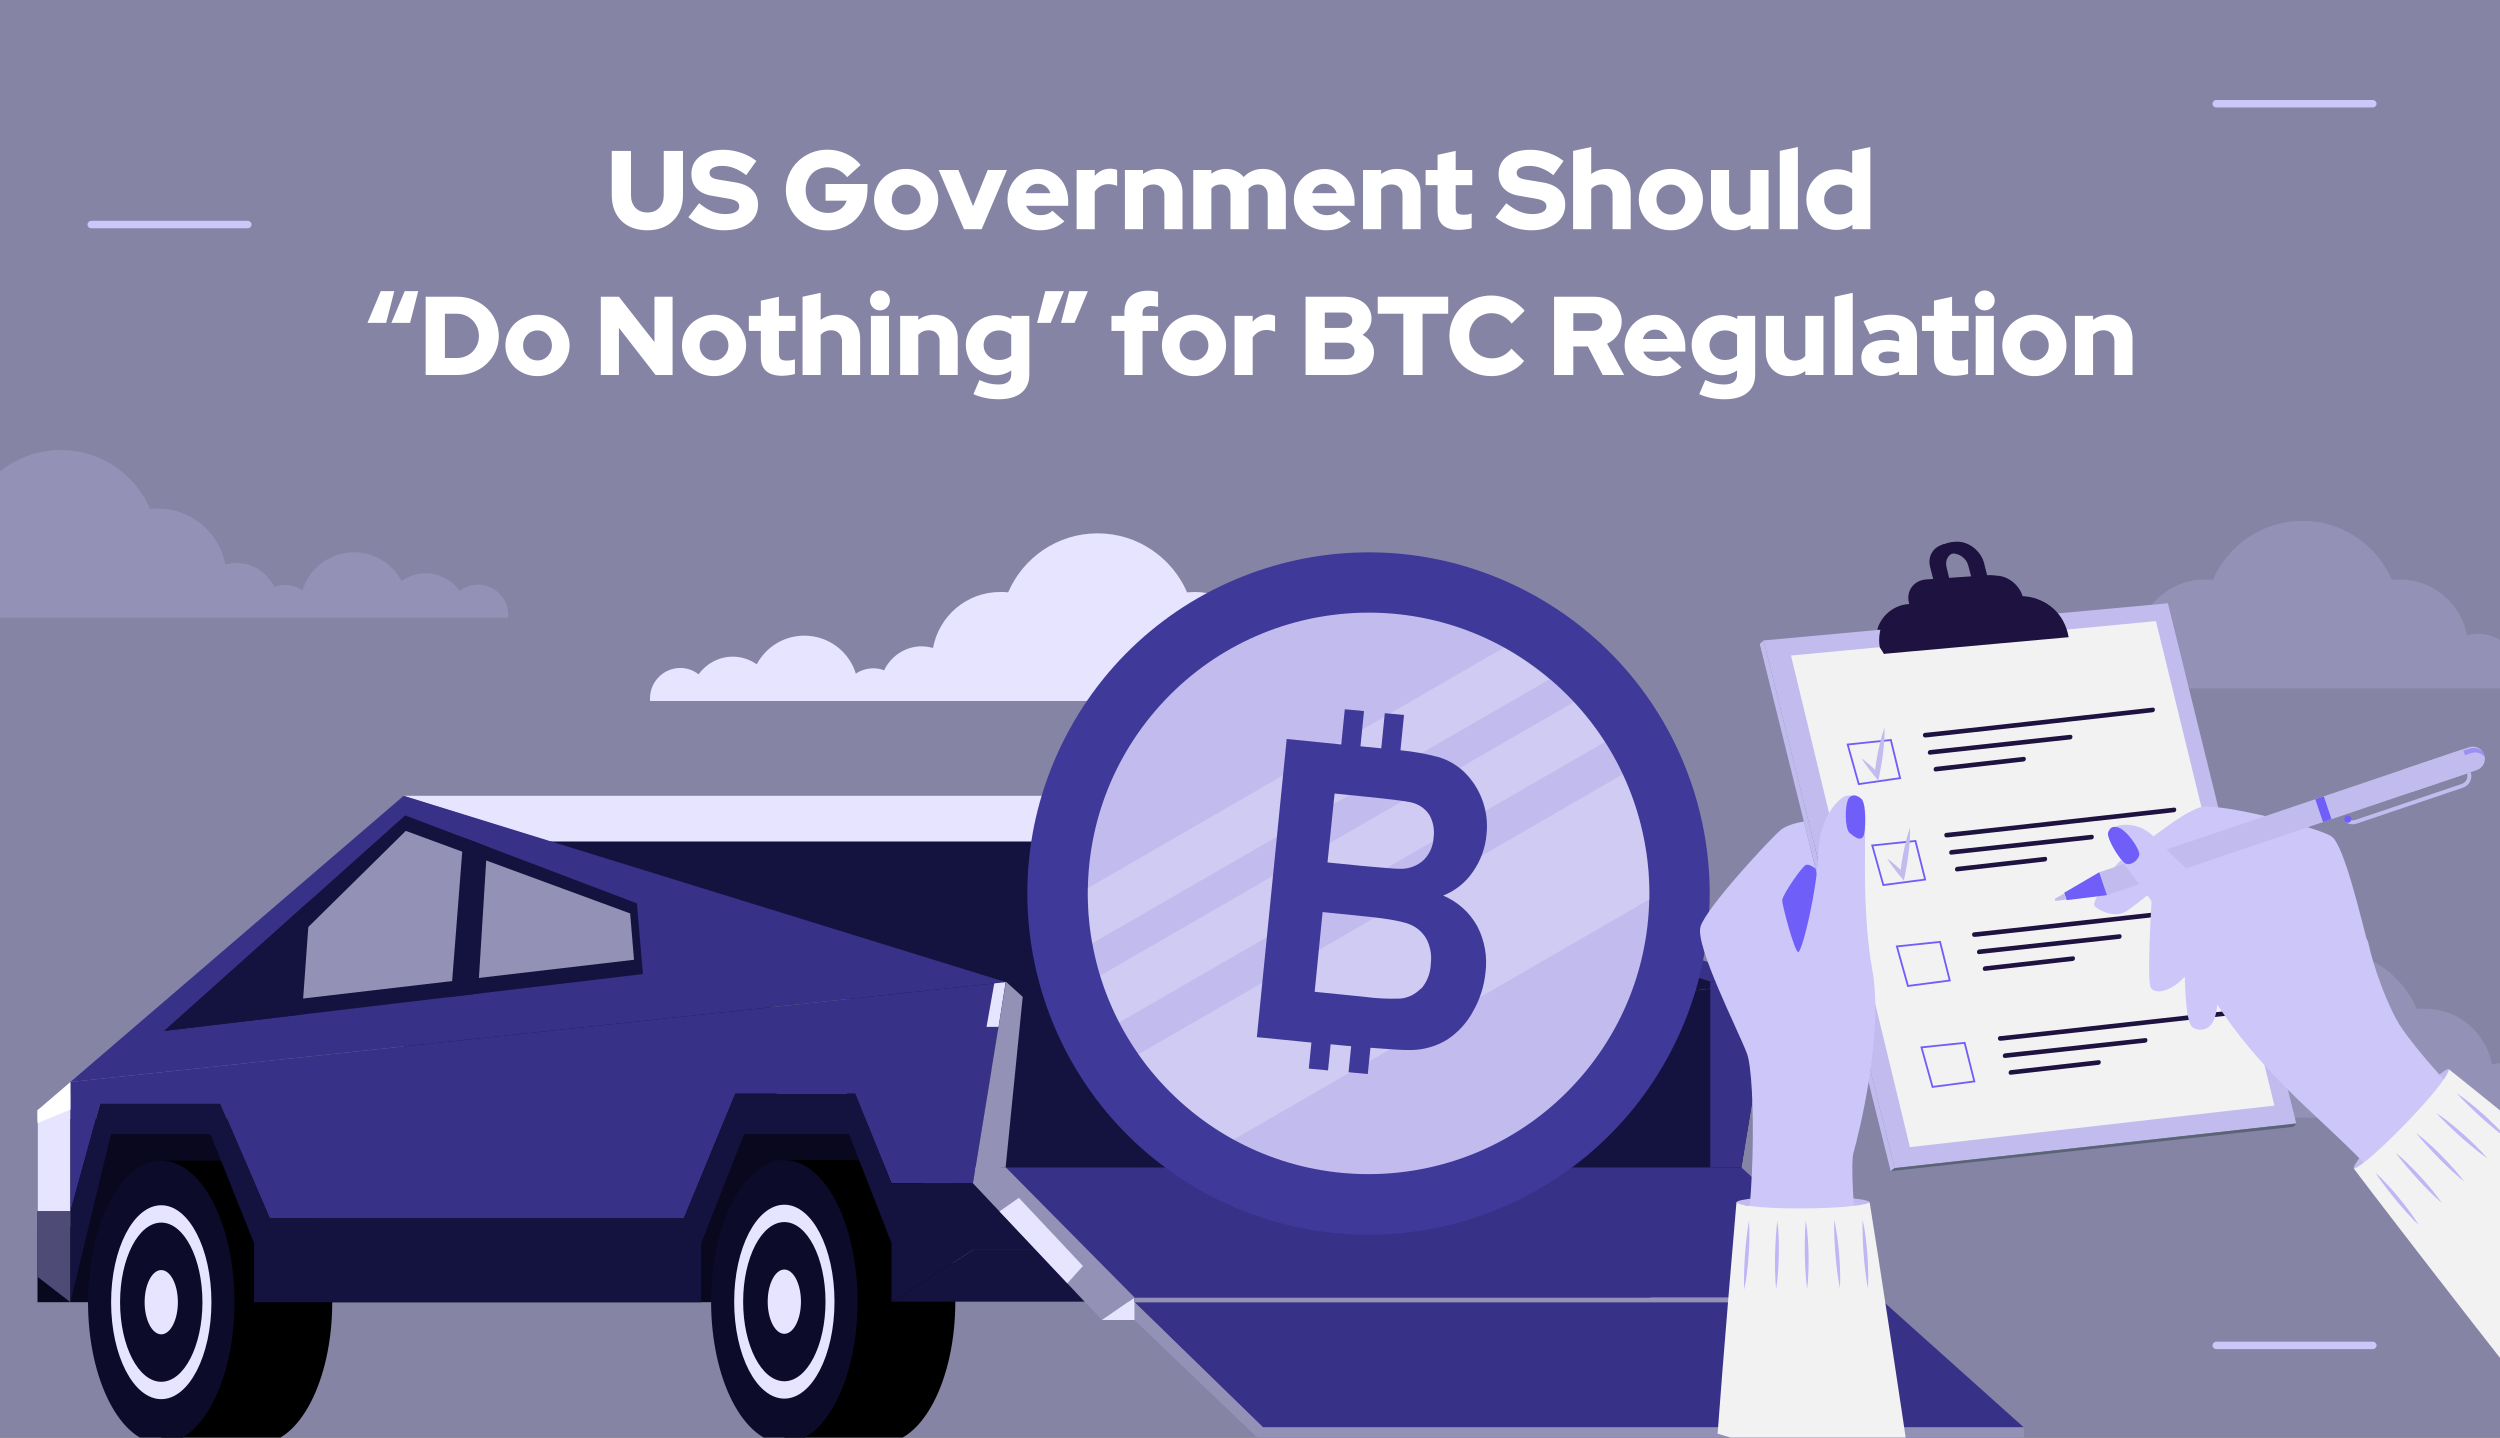 <?xml version="1.0" encoding="UTF-8"?> <svg xmlns="http://www.w3.org/2000/svg" width="600" height="345" viewBox="0 0 600 345" fill="none"><rect x="0" y="0" width="600" height="345" fill="#333333" stroke="none"/><g clip-path="url(#clip0)"><rect width="600" height="345" fill="#8684A5"></rect><path d="M22.893 302.787H60.482C60.959 302.787 61.376 302.37 61.376 301.894C61.376 301.417 60.959 301 60.482 301H22.893C22.417 301 22 301.417 22 301.894C22 302.43 22.417 302.787 22.893 302.787Z" fill="#CCC6F9"></path><path d="M318.897 161.277C317.939 161.277 316.981 161.517 316.103 161.837C314.746 157.918 311.075 155.118 306.765 155.118C305.408 155.118 304.131 155.358 303.014 155.838C301.737 147.998 294.953 142.079 286.812 142.079C286.174 142.079 285.535 142.159 284.897 142.159C281.305 133.84 273.005 128 263.427 128C253.77 128 245.549 133.84 241.958 142.159C241.319 142.079 240.681 142.079 240.042 142.079C231.981 142.079 225.357 147.838 223.92 155.518C223.042 155.278 222.164 155.118 221.207 155.118C217.216 155.118 213.784 157.518 212.188 160.877C211.39 160.557 210.512 160.397 209.554 160.397C208.038 160.397 206.601 160.877 205.404 161.677C203.807 156.398 198.859 152.558 193.033 152.558C188.084 152.558 183.775 155.358 181.62 159.437C180.023 158.318 178.028 157.598 175.873 157.598C172.521 157.598 169.488 159.277 167.653 161.837C166.455 160.877 164.939 160.317 163.263 160.317C159.272 160.317 156 163.597 156 167.597C156 167.837 156 167.997 156 168.237H165.817H170.526H180.423H185.85H202.211H205.643H211.789H216.817H226.714H230.465H246.986H253.131H273.563H279.709H297.347H299.981H311.793H316.103H326C326 164.477 322.887 161.277 318.897 161.277Z" fill="#E7E4FF"></path><path d="M-40.897 141.277C-39.939 141.277 -38.981 141.517 -38.103 141.837C-36.746 137.918 -33.075 135.118 -28.765 135.118C-27.408 135.118 -26.131 135.358 -25.014 135.838C-23.737 127.998 -16.953 122.079 -8.812 122.079C-8.174 122.079 -7.535 122.159 -6.897 122.159C-3.305 113.84 4.995 108 14.573 108C24.23 108 32.451 113.84 36.042 122.159C36.681 122.079 37.319 122.079 37.958 122.079C46.019 122.079 52.643 127.838 54.08 135.518C54.958 135.278 55.836 135.118 56.794 135.118C60.784 135.118 64.216 137.518 65.812 140.877C66.61 140.557 67.488 140.397 68.446 140.397C69.963 140.397 71.399 140.877 72.596 141.677C74.192 136.398 79.141 132.558 84.967 132.558C89.915 132.558 94.225 135.358 96.38 139.437C97.977 138.318 99.972 137.598 102.127 137.598C105.479 137.598 108.512 139.277 110.347 141.837C111.545 140.877 113.061 140.317 114.737 140.317C118.728 140.317 122 143.597 122 147.597C122 147.837 122 147.997 122 148.237H112.183H107.474H97.578H92.15H75.789H72.357H66.211H61.183H51.286H47.535H31.014H24.869H4.437H-1.709H-19.347H-21.981H-33.793H-38.103H-48C-48 144.477 -44.887 141.277 -40.897 141.277Z" fill="#CCC6F9" fill-opacity="0.2"></path><path d="M503.103 261.277C504.061 261.277 505.019 261.517 505.897 261.837C507.254 257.918 510.925 255.118 515.235 255.118C516.592 255.118 517.869 255.358 518.986 255.838C520.263 247.998 527.047 242.079 535.188 242.079C535.826 242.079 536.465 242.159 537.103 242.159C540.695 233.84 548.995 228 558.573 228C568.23 228 576.451 233.84 580.042 242.159C580.681 242.079 581.319 242.079 581.958 242.079C590.019 242.079 596.643 247.838 598.08 255.518C598.958 255.278 599.836 255.118 600.793 255.118C604.784 255.118 608.216 257.518 609.812 260.877C610.61 260.557 611.488 260.397 612.446 260.397C613.962 260.397 615.399 260.877 616.596 261.677C618.193 256.398 623.141 252.558 628.967 252.558C633.916 252.558 638.225 255.358 640.38 259.437C641.977 258.318 643.972 257.598 646.127 257.598C649.479 257.598 652.512 259.277 654.347 261.837C655.545 260.877 657.061 260.317 658.737 260.317C662.728 260.317 666 263.597 666 267.597C666 267.837 666 267.997 666 268.237H656.183H651.474H641.577H636.15H619.789H616.357H610.211H605.183H595.286H591.535H575.014H568.869H548.437H542.291H524.653H522.019H510.207H505.897H496C496 264.477 499.113 261.277 503.103 261.277Z" fill="#CCC6F9" fill-opacity="0.2"></path><path d="M127.893 195.787H165.482C165.959 195.787 166.376 195.37 166.376 194.894C166.376 194.417 165.959 194 165.482 194H127.893C127.417 194 127 194.417 127 194.894C127 195.43 127.417 195.787 127.893 195.787Z" fill="#CCC6F9"></path><path d="M497.103 158.277C498.061 158.277 499.019 158.517 499.897 158.837C501.254 154.918 504.925 152.118 509.235 152.118C510.592 152.118 511.869 152.358 512.986 152.838C514.263 144.998 521.047 139.079 529.188 139.079C529.826 139.079 530.465 139.159 531.103 139.159C534.695 130.84 542.995 125 552.573 125C562.23 125 570.451 130.84 574.042 139.159C574.681 139.079 575.319 139.079 575.958 139.079C584.019 139.079 590.643 144.838 592.08 152.518C592.958 152.278 593.836 152.118 594.793 152.118C598.784 152.118 602.216 154.518 603.812 157.877C604.61 157.557 605.488 157.397 606.446 157.397C607.962 157.397 609.399 157.877 610.596 158.677C612.193 153.398 617.141 149.558 622.967 149.558C627.916 149.558 632.225 152.358 634.38 156.437C635.977 155.318 637.972 154.598 640.127 154.598C643.479 154.598 646.512 156.277 648.347 158.837C649.545 157.877 651.061 157.317 652.737 157.317C656.728 157.317 660 160.597 660 164.597C660 164.837 660 164.997 660 165.237H650.183H645.474H635.577H630.15H613.789H610.357H604.211H599.183H589.286H585.535H569.014H562.869H542.437H536.291H518.653H516.019H504.207H499.897H490C490 161.477 493.113 158.277 497.103 158.277Z" fill="#CCC6F9" fill-opacity="0.2"></path><path d="M163.913 46.816C163.913 48.086 163.707 49.249 163.296 50.304C162.884 51.342 162.303 52.227 161.552 52.961C160.818 53.694 159.924 54.267 158.869 54.678C157.813 55.072 156.641 55.268 155.354 55.268C154.066 55.268 152.885 55.072 151.812 54.678C150.756 54.285 149.862 53.721 149.128 52.988C148.395 52.254 147.823 51.369 147.411 50.331C147.018 49.276 146.821 48.104 146.821 46.816V36.217H151.436V46.816C151.436 48.086 151.794 49.106 152.509 49.875C153.243 50.626 154.2 51.002 155.38 51.002C156.561 51.002 157.509 50.626 158.225 49.875C158.94 49.106 159.298 48.086 159.298 46.816V36.217H163.913V46.816ZM165.212 52.129L167.788 48.775C168.915 49.687 169.97 50.349 170.954 50.761C171.938 51.172 172.966 51.378 174.04 51.378C175.095 51.378 175.918 51.217 176.508 50.895C177.116 50.573 177.42 50.126 177.42 49.553C177.42 49.034 177.215 48.632 176.803 48.346C176.41 48.059 175.748 47.836 174.818 47.675L170.685 46.95C169.165 46.682 167.993 46.101 167.17 45.206C166.348 44.312 165.936 43.176 165.936 41.798C165.936 39.992 166.616 38.57 167.975 37.532C169.353 36.477 171.24 35.949 173.637 35.949C175.032 35.949 176.437 36.191 177.85 36.673C179.281 37.157 180.506 37.809 181.526 38.632L179.084 42.04C178.1 41.271 177.134 40.707 176.186 40.35C175.256 39.992 174.299 39.813 173.315 39.813C172.385 39.813 171.642 39.965 171.088 40.269C170.551 40.555 170.283 40.949 170.283 41.45C170.283 41.915 170.453 42.282 170.793 42.55C171.151 42.8 171.723 42.988 172.51 43.113L176.401 43.757C178.207 44.044 179.576 44.643 180.506 45.555C181.454 46.467 181.928 47.648 181.928 49.097C181.928 50.993 181.186 52.496 179.701 53.605C178.234 54.714 176.231 55.268 173.691 55.268C172.188 55.268 170.685 54.991 169.183 54.437C167.698 53.882 166.374 53.113 165.212 52.129ZM208.193 45.501C208.193 46.914 207.952 48.22 207.469 49.419C206.986 50.617 206.324 51.655 205.483 52.531C204.643 53.39 203.632 54.07 202.451 54.571C201.289 55.054 200.028 55.295 198.668 55.295C197.255 55.295 195.931 55.045 194.697 54.544C193.48 54.043 192.416 53.363 191.504 52.505C190.609 51.628 189.903 50.599 189.384 49.419C188.865 48.238 188.606 46.968 188.606 45.609C188.606 44.249 188.865 42.979 189.384 41.798C189.903 40.618 190.609 39.598 191.504 38.74C192.398 37.863 193.454 37.174 194.67 36.673C195.886 36.173 197.192 35.922 198.588 35.922C200.18 35.922 201.682 36.253 203.095 36.915C204.509 37.577 205.662 38.471 206.557 39.598L203.31 42.523C202.702 41.754 201.995 41.172 201.19 40.779C200.385 40.367 199.518 40.162 198.588 40.162C197.836 40.162 197.139 40.305 196.495 40.591C195.851 40.859 195.296 41.235 194.831 41.718C194.384 42.201 194.026 42.782 193.758 43.462C193.489 44.124 193.355 44.84 193.355 45.609C193.355 46.396 193.489 47.129 193.758 47.809C194.044 48.471 194.42 49.052 194.885 49.553C195.368 50.036 195.94 50.421 196.602 50.707C197.264 50.975 197.979 51.109 198.749 51.109C199.822 51.109 200.761 50.841 201.566 50.304C202.389 49.75 202.934 49.034 203.203 48.158H198.131V44.16H208.193V45.501ZM209.774 47.916C209.774 46.897 209.971 45.94 210.364 45.045C210.776 44.133 211.321 43.346 212.001 42.684C212.699 42.022 213.513 41.503 214.443 41.128C215.391 40.734 216.401 40.537 217.475 40.537C218.548 40.537 219.55 40.734 220.48 41.128C221.428 41.503 222.242 42.022 222.922 42.684C223.619 43.346 224.165 44.133 224.558 45.045C224.97 45.94 225.176 46.897 225.176 47.916C225.176 48.936 224.97 49.902 224.558 50.814C224.165 51.709 223.619 52.487 222.922 53.149C222.242 53.81 221.428 54.329 220.48 54.705C219.55 55.081 218.548 55.268 217.475 55.268C216.401 55.268 215.391 55.081 214.443 54.705C213.513 54.329 212.699 53.81 212.001 53.149C211.321 52.487 210.776 51.709 210.364 50.814C209.971 49.902 209.774 48.936 209.774 47.916ZM217.475 51.512C218.441 51.512 219.255 51.163 219.916 50.465C220.596 49.768 220.936 48.918 220.936 47.916C220.936 46.897 220.596 46.038 219.916 45.34C219.255 44.643 218.441 44.294 217.475 44.294C216.509 44.294 215.686 44.643 215.006 45.34C214.344 46.038 214.013 46.897 214.013 47.916C214.013 48.918 214.344 49.768 215.006 50.465C215.686 51.163 216.509 51.512 217.475 51.512ZM231.359 55L225.295 40.806H230.017L233.532 49.499L237.047 40.806H241.663L235.599 55H231.359ZM255.452 53.122C254.558 53.873 253.636 54.419 252.688 54.758C251.758 55.098 250.703 55.268 249.522 55.268C248.449 55.268 247.438 55.081 246.49 54.705C245.542 54.329 244.719 53.81 244.022 53.149C243.342 52.487 242.796 51.709 242.385 50.814C241.991 49.902 241.794 48.936 241.794 47.916C241.794 46.897 241.982 45.94 242.358 45.045C242.751 44.133 243.279 43.346 243.941 42.684C244.603 42.022 245.381 41.503 246.275 41.128C247.188 40.752 248.163 40.564 249.2 40.564C250.238 40.564 251.195 40.761 252.071 41.154C252.948 41.548 253.699 42.085 254.325 42.764C254.969 43.444 255.47 44.267 255.828 45.233C256.186 46.181 256.364 47.21 256.364 48.319V49.392H246.249C246.535 50.054 246.982 50.599 247.59 51.029C248.198 51.44 248.914 51.646 249.737 51.646C250.327 51.646 250.864 51.556 251.347 51.378C251.83 51.181 252.241 50.913 252.581 50.573L255.452 53.122ZM249.12 44.106C248.404 44.106 247.787 44.303 247.268 44.696C246.749 45.09 246.383 45.645 246.168 46.36H252.098C251.866 45.68 251.481 45.135 250.944 44.723C250.426 44.312 249.817 44.106 249.12 44.106ZM258.396 55V40.806H262.743V42.228C263.208 41.673 263.754 41.244 264.38 40.94C265.006 40.636 265.704 40.484 266.473 40.484C266.884 40.502 267.215 40.537 267.466 40.591C267.716 40.627 267.931 40.707 268.11 40.833V44.616C267.823 44.491 267.501 44.392 267.144 44.321C266.786 44.231 266.419 44.187 266.044 44.187C265.364 44.187 264.729 44.348 264.138 44.67C263.566 44.992 263.101 45.43 262.743 45.984V55H258.396ZM269.978 55V40.806H274.325V41.772C274.844 41.378 275.425 41.074 276.069 40.859C276.731 40.645 277.42 40.537 278.135 40.537C279.799 40.537 281.158 41.074 282.214 42.147C283.269 43.221 283.797 44.589 283.797 46.253V55H279.45V46.843C279.45 46.074 279.209 45.457 278.726 44.992C278.26 44.509 277.643 44.267 276.874 44.267C276.32 44.267 275.828 44.365 275.398 44.562C274.969 44.759 274.611 45.036 274.325 45.394V55H269.978ZM286.382 55V40.806H290.728V41.718C291.229 41.325 291.775 41.029 292.365 40.833C292.973 40.636 293.608 40.537 294.27 40.537C295.147 40.537 295.943 40.716 296.658 41.074C297.392 41.414 298 41.888 298.483 42.496C299.055 41.87 299.735 41.387 300.522 41.047C301.309 40.707 302.168 40.537 303.098 40.537C304.708 40.537 306.023 41.074 307.042 42.147C308.08 43.221 308.599 44.589 308.599 46.253V55H304.252V46.843C304.252 46.074 304.037 45.457 303.608 44.992C303.197 44.509 302.642 44.267 301.944 44.267C301.461 44.267 301.023 44.365 300.63 44.562C300.236 44.741 299.896 45.001 299.61 45.34C299.628 45.483 299.637 45.636 299.637 45.797C299.655 45.94 299.664 46.092 299.664 46.253V55H295.317V46.843C295.317 46.074 295.102 45.457 294.673 44.992C294.261 44.509 293.707 44.267 293.009 44.267C292.526 44.267 292.088 44.356 291.694 44.535C291.319 44.696 290.997 44.947 290.728 45.287V55H286.382ZM324.184 53.122C323.289 53.873 322.368 54.419 321.42 54.758C320.49 55.098 319.434 55.268 318.254 55.268C317.18 55.268 316.17 55.081 315.222 54.705C314.274 54.329 313.451 53.81 312.753 53.149C312.073 52.487 311.528 51.709 311.116 50.814C310.723 49.902 310.526 48.936 310.526 47.916C310.526 46.897 310.714 45.94 311.09 45.045C311.483 44.133 312.011 43.346 312.673 42.684C313.335 42.022 314.113 41.503 315.007 41.128C315.919 40.752 316.894 40.564 317.932 40.564C318.969 40.564 319.926 40.761 320.803 41.154C321.679 41.548 322.431 42.085 323.057 42.764C323.701 43.444 324.202 44.267 324.559 45.233C324.917 46.181 325.096 47.21 325.096 48.319V49.392H314.98C315.266 50.054 315.714 50.599 316.322 51.029C316.93 51.44 317.646 51.646 318.468 51.646C319.059 51.646 319.595 51.556 320.078 51.378C320.561 51.181 320.973 50.913 321.313 50.573L324.184 53.122ZM317.851 44.106C317.136 44.106 316.519 44.303 316 44.696C315.481 45.09 315.114 45.645 314.9 46.36H320.83C320.597 45.68 320.213 45.135 319.676 44.723C319.157 44.312 318.549 44.106 317.851 44.106ZM327.128 55V40.806H331.475V41.772C331.994 41.378 332.575 41.074 333.219 40.859C333.881 40.645 334.569 40.537 335.285 40.537C336.949 40.537 338.308 41.074 339.363 42.147C340.419 43.221 340.947 44.589 340.947 46.253V55H336.6V46.843C336.6 46.074 336.358 45.457 335.875 44.992C335.41 44.509 334.793 44.267 334.024 44.267C333.469 44.267 332.977 44.365 332.548 44.562C332.119 44.759 331.761 45.036 331.475 45.394V55H327.128ZM345.02 50.68V44.428H342.149V40.806H345.02V37.157L349.366 36.217V40.806H353.338V44.428H349.366V49.821C349.366 50.447 349.501 50.895 349.769 51.163C350.055 51.413 350.547 51.539 351.245 51.539C351.585 51.539 351.907 51.521 352.211 51.485C352.515 51.431 352.846 51.351 353.203 51.243V54.758C352.81 54.884 352.309 54.982 351.701 55.054C351.093 55.143 350.583 55.188 350.171 55.188C348.472 55.188 347.184 54.812 346.308 54.061C345.449 53.292 345.02 52.165 345.02 50.68ZM358.934 52.129L361.51 48.775C362.637 49.687 363.692 50.349 364.676 50.761C365.66 51.172 366.688 51.378 367.761 51.378C368.817 51.378 369.64 51.217 370.23 50.895C370.838 50.573 371.142 50.126 371.142 49.553C371.142 49.034 370.937 48.632 370.525 48.346C370.132 48.059 369.47 47.836 368.54 47.675L364.407 46.95C362.887 46.682 361.715 46.101 360.892 45.206C360.07 44.312 359.658 43.176 359.658 41.798C359.658 39.992 360.338 38.57 361.697 37.532C363.075 36.477 364.962 35.949 367.359 35.949C368.754 35.949 370.159 36.191 371.572 36.673C373.003 37.157 374.228 37.809 375.248 38.632L372.806 42.04C371.822 41.271 370.856 40.707 369.908 40.35C368.978 39.992 368.021 39.813 367.037 39.813C366.107 39.813 365.364 39.965 364.81 40.269C364.273 40.555 364.005 40.949 364.005 41.45C364.005 41.915 364.175 42.282 364.515 42.55C364.873 42.8 365.445 42.988 366.232 43.113L370.123 43.757C371.929 44.044 373.298 44.643 374.228 45.555C375.176 46.467 375.65 47.648 375.65 49.097C375.65 50.993 374.908 52.496 373.423 53.605C371.956 54.714 369.953 55.268 367.413 55.268C365.91 55.268 364.407 54.991 362.905 54.437C361.42 53.882 360.096 53.113 358.934 52.129ZM377.543 55V36.217L381.89 35.278V41.772C382.409 41.378 382.99 41.074 383.634 40.859C384.296 40.645 384.985 40.537 385.7 40.537C387.364 40.537 388.723 41.074 389.779 42.147C390.834 43.221 391.362 44.589 391.362 46.253V55H387.015V46.843C387.015 46.074 386.774 45.457 386.291 44.992C385.826 44.509 385.208 44.267 384.439 44.267C383.885 44.267 383.393 44.365 382.963 44.562C382.534 44.759 382.176 45.036 381.89 45.394V55H377.543ZM393.303 47.916C393.303 46.897 393.499 45.94 393.893 45.045C394.304 44.133 394.85 43.346 395.53 42.684C396.227 42.022 397.041 41.503 397.972 41.128C398.92 40.734 399.93 40.537 401.004 40.537C402.077 40.537 403.079 40.734 404.009 41.128C404.957 41.503 405.771 42.022 406.451 42.684C407.148 43.346 407.694 44.133 408.087 45.045C408.499 45.94 408.704 46.897 408.704 47.916C408.704 48.936 408.499 49.902 408.087 50.814C407.694 51.709 407.148 52.487 406.451 53.149C405.771 53.81 404.957 54.329 404.009 54.705C403.079 55.081 402.077 55.268 401.004 55.268C399.93 55.268 398.92 55.081 397.972 54.705C397.041 54.329 396.227 53.81 395.53 53.149C394.85 52.487 394.304 51.709 393.893 50.814C393.499 49.902 393.303 48.936 393.303 47.916ZM401.004 51.512C401.97 51.512 402.783 51.163 403.445 50.465C404.125 49.768 404.465 48.918 404.465 47.916C404.465 46.897 404.125 46.038 403.445 45.34C402.783 44.643 401.97 44.294 401.004 44.294C400.038 44.294 399.215 44.643 398.535 45.34C397.873 46.038 397.542 46.897 397.542 47.916C397.542 48.918 397.873 49.768 398.535 50.465C399.215 51.163 400.038 51.512 401.004 51.512ZM414.983 40.806V48.963C414.983 49.732 415.215 50.358 415.68 50.841C416.163 51.306 416.789 51.539 417.558 51.539C418.113 51.539 418.605 51.44 419.034 51.243C419.464 51.047 419.821 50.769 420.108 50.412V40.806H424.454V55H420.108V54.034C419.589 54.428 418.998 54.732 418.337 54.946C417.693 55.161 417.013 55.268 416.297 55.268C414.634 55.268 413.274 54.732 412.219 53.658C411.163 52.585 410.636 51.217 410.636 49.553V40.806H414.983ZM431.493 35.278V55H427.146V36.217L431.493 35.278ZM444.58 55V53.953C444.025 54.347 443.426 54.651 442.782 54.866C442.138 55.081 441.467 55.188 440.77 55.188C439.768 55.188 438.82 55 437.925 54.624C437.049 54.249 436.28 53.73 435.618 53.068C434.974 52.406 434.464 51.637 434.088 50.761C433.713 49.866 433.525 48.909 433.525 47.889C433.525 46.87 433.713 45.922 434.088 45.045C434.482 44.151 435.01 43.382 435.672 42.738C436.333 42.076 437.112 41.557 438.006 41.181C438.918 40.806 439.884 40.618 440.904 40.618C441.566 40.618 442.201 40.698 442.809 40.859C443.417 41.02 443.99 41.253 444.526 41.557V36.217L448.873 35.278V55H444.58ZM437.791 47.889C437.791 48.909 438.149 49.768 438.865 50.465C439.598 51.145 440.483 51.485 441.521 51.485C442.129 51.485 442.684 51.395 443.185 51.217C443.685 51.02 444.133 50.734 444.526 50.358V45.394C444.151 45.054 443.703 44.786 443.185 44.589C442.666 44.392 442.111 44.294 441.521 44.294C440.466 44.294 439.58 44.643 438.865 45.34C438.149 46.02 437.791 46.87 437.791 47.889ZM92.673 77.496H88.192L91.385 69.876H94.632L92.673 77.496ZM98.415 77.496H93.934L97.127 69.876H100.374L98.415 77.496ZM102.163 90V71.217H109.784C111.161 71.217 112.458 71.468 113.674 71.969C114.891 72.452 115.937 73.114 116.814 73.954C117.708 74.795 118.415 75.797 118.934 76.96C119.452 78.104 119.712 79.339 119.712 80.662C119.712 81.95 119.452 83.167 118.934 84.311C118.415 85.456 117.708 86.449 116.814 87.29C115.937 88.131 114.891 88.793 113.674 89.275C112.458 89.758 111.161 90 109.784 90H102.163ZM109.676 75.296H106.779V85.921H109.676C110.41 85.921 111.099 85.787 111.743 85.519C112.386 85.251 112.941 84.884 113.406 84.419C113.889 83.936 114.265 83.372 114.533 82.728C114.801 82.085 114.936 81.396 114.936 80.662C114.936 79.911 114.801 79.213 114.533 78.569C114.265 77.908 113.889 77.335 113.406 76.852C112.941 76.369 112.386 75.993 111.743 75.725C111.099 75.439 110.41 75.296 109.676 75.296ZM121.298 82.916C121.298 81.897 121.495 80.94 121.888 80.045C122.3 79.133 122.845 78.346 123.525 77.684C124.223 77.022 125.037 76.503 125.967 76.128C126.915 75.734 127.926 75.537 128.999 75.537C130.072 75.537 131.074 75.734 132.004 76.128C132.952 76.503 133.766 77.022 134.446 77.684C135.143 78.346 135.689 79.133 136.083 80.045C136.494 80.94 136.7 81.897 136.7 82.916C136.7 83.936 136.494 84.902 136.083 85.814C135.689 86.709 135.143 87.487 134.446 88.149C133.766 88.81 132.952 89.329 132.004 89.705C131.074 90.081 130.072 90.268 128.999 90.268C127.926 90.268 126.915 90.081 125.967 89.705C125.037 89.329 124.223 88.81 123.525 88.149C122.845 87.487 122.3 86.709 121.888 85.814C121.495 84.902 121.298 83.936 121.298 82.916ZM128.999 86.512C129.965 86.512 130.779 86.163 131.441 85.465C132.12 84.768 132.46 83.918 132.46 82.916C132.46 81.897 132.12 81.038 131.441 80.34C130.779 79.643 129.965 79.294 128.999 79.294C128.033 79.294 127.21 79.643 126.53 80.34C125.868 81.038 125.537 81.897 125.537 82.916C125.537 83.918 125.868 84.768 126.53 85.465C127.21 86.163 128.033 86.512 128.999 86.512ZM144.194 71.217H148.541L157.073 82.111V71.217H161.42V90H157.342L148.541 78.677V90H144.194V71.217ZM163.669 82.916C163.669 81.897 163.866 80.94 164.259 80.045C164.671 79.133 165.216 78.346 165.896 77.684C166.594 77.022 167.408 76.503 168.338 76.128C169.286 75.734 170.297 75.537 171.37 75.537C172.443 75.537 173.445 75.734 174.375 76.128C175.323 76.503 176.137 77.022 176.817 77.684C177.514 78.346 178.06 79.133 178.454 80.045C178.865 80.94 179.071 81.897 179.071 82.916C179.071 83.936 178.865 84.902 178.454 85.814C178.06 86.709 177.514 87.487 176.817 88.149C176.137 88.81 175.323 89.329 174.375 89.705C173.445 90.081 172.443 90.268 171.37 90.268C170.297 90.268 169.286 90.081 168.338 89.705C167.408 89.329 166.594 88.81 165.896 88.149C165.216 87.487 164.671 86.709 164.259 85.814C163.866 84.902 163.669 83.936 163.669 82.916ZM171.37 86.512C172.336 86.512 173.15 86.163 173.812 85.465C174.491 84.768 174.831 83.918 174.831 82.916C174.831 81.897 174.491 81.038 173.812 80.34C173.15 79.643 172.336 79.294 171.37 79.294C170.404 79.294 169.581 79.643 168.901 80.34C168.239 81.038 167.908 81.897 167.908 82.916C167.908 83.918 168.239 84.768 168.901 85.465C169.581 86.163 170.404 86.512 171.37 86.512ZM182.598 85.68V79.428H179.727V75.806H182.598V72.156L186.944 71.217V75.806H190.916V79.428H186.944V84.821C186.944 85.448 187.079 85.895 187.347 86.163C187.633 86.413 188.125 86.539 188.823 86.539C189.163 86.539 189.485 86.521 189.789 86.485C190.093 86.431 190.424 86.351 190.782 86.243V89.758C190.388 89.884 189.887 89.982 189.279 90.054C188.671 90.143 188.161 90.188 187.749 90.188C186.05 90.188 184.762 89.812 183.886 89.061C183.027 88.292 182.598 87.165 182.598 85.68ZM192.613 90V71.217L196.959 70.278V76.772C197.478 76.378 198.06 76.074 198.704 75.859C199.365 75.645 200.054 75.537 200.77 75.537C202.433 75.537 203.793 76.074 204.848 77.147C205.904 78.221 206.431 79.589 206.431 81.253V90H202.084V81.843C202.084 81.074 201.843 80.457 201.36 79.992C200.895 79.509 200.278 79.267 199.509 79.267C198.954 79.267 198.462 79.365 198.033 79.562C197.603 79.759 197.246 80.036 196.959 80.394V90H192.613ZM211.189 74.491C210.528 74.491 209.964 74.258 209.499 73.793C209.034 73.328 208.801 72.765 208.801 72.103C208.801 71.441 209.034 70.877 209.499 70.412C209.964 69.947 210.528 69.715 211.189 69.715C211.851 69.715 212.415 69.947 212.88 70.412C213.345 70.877 213.577 71.441 213.577 72.103C213.577 72.765 213.345 73.328 212.88 73.793C212.415 74.258 211.851 74.491 211.189 74.491ZM213.363 75.806V90H209.016V75.806H213.363ZM216.038 90V75.806H220.385V76.772C220.904 76.378 221.485 76.074 222.129 75.859C222.791 75.645 223.48 75.537 224.195 75.537C225.859 75.537 227.219 76.074 228.274 77.147C229.329 78.221 229.857 79.589 229.857 81.253V90H225.51V81.843C225.51 81.074 225.269 80.457 224.786 79.992C224.321 79.509 223.704 79.267 222.934 79.267C222.38 79.267 221.888 79.365 221.459 79.562C221.029 79.759 220.672 80.036 220.385 80.394V90H216.038ZM239.016 90.054C238.014 90.054 237.066 89.866 236.172 89.49C235.295 89.115 234.535 88.605 233.891 87.961C233.247 87.299 232.737 86.53 232.361 85.653C231.986 84.759 231.798 83.811 231.798 82.809C231.798 81.807 231.986 80.868 232.361 79.992C232.755 79.115 233.283 78.355 233.944 77.711C234.606 77.067 235.384 76.557 236.279 76.181C237.191 75.806 238.157 75.618 239.177 75.618C239.821 75.618 240.447 75.698 241.055 75.859C241.663 76.02 242.227 76.253 242.745 76.557V75.806H247.039V89.866C247.039 91.78 246.404 93.247 245.134 94.266C243.863 95.304 242.048 95.823 239.687 95.823C238.56 95.823 237.477 95.715 236.44 95.501C235.402 95.286 234.463 94.982 233.622 94.588L235.071 91.207C235.841 91.565 236.601 91.834 237.352 92.012C238.103 92.191 238.855 92.281 239.606 92.281C240.626 92.281 241.395 92.075 241.914 91.664C242.432 91.252 242.692 90.635 242.692 89.812V88.927C242.155 89.284 241.574 89.562 240.948 89.758C240.322 89.955 239.678 90.054 239.016 90.054ZM236.064 82.809C236.064 83.829 236.422 84.687 237.137 85.385C237.853 86.065 238.73 86.404 239.767 86.404C240.357 86.404 240.894 86.315 241.377 86.136C241.878 85.957 242.316 85.698 242.692 85.358V80.34C242.316 80.018 241.878 79.768 241.377 79.589C240.876 79.392 240.348 79.294 239.794 79.294C238.756 79.294 237.871 79.634 237.137 80.314C236.422 80.993 236.064 81.825 236.064 82.809ZM256.606 69.876H261.087L257.894 77.496H254.647L256.606 69.876ZM250.864 69.876H255.345L252.152 77.496H248.905L250.864 69.876ZM266.748 75.806H269.861V74.947C269.861 73.284 270.353 72.004 271.337 71.11C272.338 70.216 273.769 69.768 275.63 69.768C276.005 69.768 276.408 69.795 276.837 69.849C277.284 69.903 277.651 69.965 277.937 70.037V73.632C277.597 73.561 277.293 73.516 277.025 73.498C276.775 73.462 276.506 73.445 276.22 73.445C275.558 73.445 275.057 73.579 274.717 73.847C274.378 74.097 274.208 74.491 274.208 75.028V75.806H277.937V79.428H274.208V90H269.861V79.428H266.748V75.806ZM278.859 82.916C278.859 81.897 279.056 80.94 279.45 80.045C279.861 79.133 280.407 78.346 281.086 77.684C281.784 77.022 282.598 76.503 283.528 76.128C284.476 75.734 285.487 75.537 286.56 75.537C287.633 75.537 288.635 75.734 289.565 76.128C290.513 76.503 291.327 77.022 292.007 77.684C292.705 78.346 293.25 79.133 293.644 80.045C294.055 80.94 294.261 81.897 294.261 82.916C294.261 83.936 294.055 84.902 293.644 85.814C293.25 86.709 292.705 87.487 292.007 88.149C291.327 88.81 290.513 89.329 289.565 89.705C288.635 90.081 287.633 90.268 286.56 90.268C285.487 90.268 284.476 90.081 283.528 89.705C282.598 89.329 281.784 88.81 281.086 88.149C280.407 87.487 279.861 86.709 279.45 85.814C279.056 84.902 278.859 83.936 278.859 82.916ZM286.56 86.512C287.526 86.512 288.34 86.163 289.002 85.465C289.682 84.768 290.021 83.918 290.021 82.916C290.021 81.897 289.682 81.038 289.002 80.34C288.34 79.643 287.526 79.294 286.56 79.294C285.594 79.294 284.771 79.643 284.092 80.34C283.43 81.038 283.099 81.897 283.099 82.916C283.099 83.918 283.43 84.768 284.092 85.465C284.771 86.163 285.594 86.512 286.56 86.512ZM296.3 90V75.806H300.646V77.228C301.112 76.673 301.657 76.244 302.283 75.94C302.909 75.636 303.607 75.484 304.376 75.484C304.788 75.502 305.118 75.537 305.369 75.591C305.619 75.627 305.834 75.707 306.013 75.832V79.616C305.727 79.491 305.405 79.392 305.047 79.321C304.689 79.231 304.322 79.187 303.947 79.187C303.267 79.187 302.632 79.348 302.042 79.67C301.469 79.992 301.004 80.43 300.646 80.984V90H296.3ZM313.337 71.217H322.648C323.596 71.217 324.472 71.352 325.277 71.62C326.082 71.87 326.771 72.228 327.343 72.693C327.916 73.158 328.363 73.722 328.685 74.384C329.007 75.028 329.168 75.734 329.168 76.503C329.168 77.272 328.971 77.997 328.578 78.677C328.202 79.339 327.683 79.902 327.021 80.367C327.844 80.814 328.506 81.396 329.007 82.111C329.508 82.827 329.758 83.614 329.758 84.472C329.758 86.118 329.141 87.451 327.907 88.471C326.673 89.49 325.072 90 323.104 90H313.337V71.217ZM322.353 75.001H317.952V78.704H322.353C323.014 78.704 323.542 78.534 323.936 78.194C324.347 77.854 324.553 77.407 324.553 76.852C324.553 76.298 324.347 75.85 323.936 75.51C323.542 75.171 323.014 75.001 322.353 75.001ZM322.755 86.217C323.471 86.217 324.034 86.038 324.445 85.68C324.875 85.322 325.089 84.839 325.089 84.231C325.089 83.623 324.875 83.14 324.445 82.782C324.034 82.424 323.471 82.246 322.755 82.246H317.952V86.217H322.755ZM330.658 75.296V71.217H347.563V75.296H341.418V90H336.803V75.296H330.658ZM358.107 86.002C359.02 86.002 359.86 85.805 360.629 85.412C361.417 85.018 362.123 84.437 362.749 83.668L365.781 86.646C364.905 87.737 363.751 88.614 362.32 89.275C360.907 89.937 359.449 90.268 357.946 90.268C356.533 90.268 355.2 90.018 353.948 89.517C352.714 89.016 351.65 88.336 350.755 87.478C349.861 86.619 349.154 85.6 348.635 84.419C348.117 83.238 347.857 81.968 347.857 80.609C347.857 79.249 348.117 77.979 348.635 76.799C349.154 75.6 349.861 74.571 350.755 73.713C351.667 72.854 352.741 72.174 353.975 71.674C355.209 71.173 356.533 70.922 357.946 70.922C358.715 70.922 359.485 71.012 360.254 71.191C361.023 71.369 361.756 71.62 362.454 71.942C363.152 72.246 363.796 72.63 364.386 73.096C364.976 73.543 365.486 74.044 365.915 74.598L362.803 77.657C362.141 76.834 361.399 76.217 360.576 75.806C359.771 75.376 358.894 75.162 357.946 75.162C357.195 75.162 356.488 75.305 355.826 75.591C355.182 75.859 354.619 76.235 354.136 76.718C353.671 77.201 353.295 77.782 353.009 78.462C352.741 79.124 352.607 79.84 352.607 80.609C352.607 81.378 352.741 82.093 353.009 82.755C353.295 83.399 353.68 83.963 354.163 84.446C354.664 84.929 355.245 85.313 355.907 85.6C356.587 85.868 357.32 86.002 358.107 86.002ZM372.976 90V71.217H382.582C383.548 71.217 384.433 71.369 385.238 71.674C386.061 71.96 386.759 72.371 387.331 72.908C387.921 73.427 388.378 74.053 388.7 74.786C389.04 75.519 389.209 76.325 389.209 77.201C389.209 78.382 388.887 79.437 388.243 80.367C387.6 81.297 386.75 82.004 385.694 82.487L389.8 90H384.648L381.106 83.158H377.591V90H372.976ZM382.153 75.162H377.591V79.401H382.153C382.868 79.401 383.44 79.204 383.87 78.811C384.317 78.417 384.541 77.908 384.541 77.281C384.541 76.655 384.317 76.146 383.87 75.752C383.44 75.359 382.868 75.162 382.153 75.162ZM403.567 88.122C402.673 88.873 401.751 89.419 400.803 89.758C399.873 90.098 398.818 90.268 397.637 90.268C396.564 90.268 395.553 90.081 394.605 89.705C393.657 89.329 392.834 88.81 392.136 88.149C391.457 87.487 390.911 86.709 390.5 85.814C390.106 84.902 389.909 83.936 389.909 82.916C389.909 81.897 390.097 80.94 390.473 80.045C390.866 79.133 391.394 78.346 392.056 77.684C392.718 77.022 393.496 76.503 394.39 76.128C395.303 75.752 396.278 75.564 397.315 75.564C398.353 75.564 399.31 75.761 400.186 76.154C401.063 76.548 401.814 77.085 402.44 77.764C403.084 78.444 403.585 79.267 403.943 80.233C404.3 81.181 404.479 82.21 404.479 83.319V84.392H394.364C394.65 85.054 395.097 85.6 395.705 86.029C396.313 86.44 397.029 86.646 397.852 86.646C398.442 86.646 398.979 86.556 399.462 86.378C399.945 86.181 400.356 85.912 400.696 85.573L403.567 88.122ZM397.235 79.106C396.519 79.106 395.902 79.303 395.383 79.696C394.864 80.09 394.498 80.644 394.283 81.36H400.213C399.98 80.68 399.596 80.135 399.059 79.723C398.54 79.312 397.932 79.106 397.235 79.106ZM413.216 90.054C412.214 90.054 411.266 89.866 410.372 89.49C409.495 89.115 408.735 88.605 408.091 87.961C407.447 87.299 406.937 86.53 406.562 85.653C406.186 84.759 405.998 83.811 405.998 82.809C405.998 81.807 406.186 80.868 406.562 79.992C406.955 79.115 407.483 78.355 408.145 77.711C408.807 77.067 409.585 76.557 410.479 76.181C411.392 75.806 412.357 75.618 413.377 75.618C414.021 75.618 414.647 75.698 415.255 75.859C415.864 76.02 416.427 76.253 416.946 76.557V75.806H421.239V89.866C421.239 91.78 420.604 93.247 419.334 94.266C418.064 95.304 416.248 95.823 413.887 95.823C412.76 95.823 411.678 95.715 410.64 95.501C409.603 95.286 408.664 94.982 407.823 94.588L409.272 91.207C410.041 91.565 410.801 91.834 411.553 92.012C412.304 92.191 413.055 92.281 413.806 92.281C414.826 92.281 415.595 92.075 416.114 91.664C416.633 91.252 416.892 90.635 416.892 89.812V88.927C416.356 89.284 415.774 89.562 415.148 89.758C414.522 89.955 413.878 90.054 413.216 90.054ZM410.265 82.809C410.265 83.829 410.622 84.687 411.338 85.385C412.053 86.065 412.93 86.404 413.967 86.404C414.558 86.404 415.094 86.315 415.577 86.136C416.078 85.957 416.517 85.698 416.892 85.358V80.34C416.517 80.018 416.078 79.768 415.577 79.589C415.077 79.392 414.549 79.294 413.994 79.294C412.957 79.294 412.071 79.634 411.338 80.314C410.622 80.993 410.265 81.825 410.265 82.809ZM428.15 75.806V83.963C428.15 84.732 428.382 85.358 428.847 85.841C429.33 86.306 429.956 86.539 430.726 86.539C431.28 86.539 431.772 86.44 432.201 86.243C432.631 86.047 432.989 85.769 433.275 85.412V75.806H437.622V90H433.275V89.034C432.756 89.428 432.166 89.732 431.504 89.946C430.86 90.161 430.18 90.268 429.465 90.268C427.801 90.268 426.441 89.732 425.386 88.658C424.331 87.585 423.803 86.217 423.803 84.553V75.806H428.15ZM444.66 70.278V90H440.314V71.217L444.66 70.278ZM451.871 90.242C450.368 90.242 449.134 89.83 448.168 89.007C447.202 88.184 446.719 87.129 446.719 85.841C446.719 84.499 447.229 83.453 448.248 82.702C449.286 81.95 450.726 81.575 452.568 81.575C453.123 81.575 453.669 81.61 454.205 81.682C454.742 81.754 455.27 81.852 455.788 81.977V81.279C455.788 80.564 455.556 80.036 455.091 79.696C454.644 79.339 453.973 79.16 453.078 79.16C452.524 79.16 451.898 79.249 451.2 79.428C450.502 79.607 449.697 79.893 448.785 80.287L447.229 77.094C448.374 76.575 449.492 76.19 450.583 75.94C451.692 75.671 452.783 75.537 453.856 75.537C455.824 75.537 457.354 76.011 458.445 76.96C459.536 77.89 460.082 79.204 460.082 80.904V90H455.788V89.141C455.216 89.535 454.608 89.821 453.964 90C453.338 90.161 452.64 90.242 451.871 90.242ZM450.851 85.76C450.851 86.208 451.048 86.556 451.442 86.807C451.835 87.057 452.381 87.183 453.078 87.183C453.597 87.183 454.08 87.129 454.527 87.022C454.992 86.914 455.413 86.744 455.788 86.512V84.687C455.377 84.58 454.957 84.499 454.527 84.446C454.098 84.392 453.66 84.365 453.212 84.365C452.461 84.365 451.88 84.49 451.468 84.741C451.057 84.973 450.851 85.313 450.851 85.76ZM464.154 85.68V79.428H461.282V75.806H464.154V72.156L468.5 71.217V75.806H472.472V79.428H468.5V84.821C468.5 85.448 468.635 85.895 468.903 86.163C469.189 86.413 469.681 86.539 470.379 86.539C470.719 86.539 471.041 86.521 471.345 86.485C471.649 86.431 471.98 86.351 472.337 86.243V89.758C471.944 89.884 471.443 89.982 470.835 90.054C470.227 90.143 469.717 90.188 469.305 90.188C467.606 90.188 466.318 89.812 465.441 89.061C464.583 88.292 464.154 87.165 464.154 85.68ZM476.342 74.491C475.68 74.491 475.117 74.258 474.652 73.793C474.186 73.328 473.954 72.765 473.954 72.103C473.954 71.441 474.186 70.877 474.652 70.412C475.117 69.947 475.68 69.715 476.342 69.715C477.004 69.715 477.567 69.947 478.032 70.412C478.497 70.877 478.73 71.441 478.73 72.103C478.73 72.765 478.497 73.328 478.032 73.793C477.567 74.258 477.004 74.491 476.342 74.491ZM478.515 75.806V90H474.169V75.806H478.515ZM480.547 82.916C480.547 81.897 480.744 80.94 481.137 80.045C481.549 79.133 482.094 78.346 482.774 77.684C483.472 77.022 484.286 76.503 485.216 76.128C486.164 75.734 487.175 75.537 488.248 75.537C489.321 75.537 490.323 75.734 491.253 76.128C492.201 76.503 493.015 77.022 493.695 77.684C494.392 78.346 494.938 79.133 495.332 80.045C495.743 80.94 495.949 81.897 495.949 82.916C495.949 83.936 495.743 84.902 495.332 85.814C494.938 86.709 494.392 87.487 493.695 88.149C493.015 88.81 492.201 89.329 491.253 89.705C490.323 90.081 489.321 90.268 488.248 90.268C487.175 90.268 486.164 90.081 485.216 89.705C484.286 89.329 483.472 88.81 482.774 88.149C482.094 87.487 481.549 86.709 481.137 85.814C480.744 84.902 480.547 83.936 480.547 82.916ZM488.248 86.512C489.214 86.512 490.028 86.163 490.69 85.465C491.369 84.768 491.709 83.918 491.709 82.916C491.709 81.897 491.369 81.038 490.69 80.34C490.028 79.643 489.214 79.294 488.248 79.294C487.282 79.294 486.459 79.643 485.779 80.34C485.117 81.038 484.787 81.897 484.787 82.916C484.787 83.918 485.117 84.768 485.779 85.465C486.459 86.163 487.282 86.512 488.248 86.512ZM497.987 90V75.806H502.334V76.772C502.853 76.378 503.434 76.074 504.078 75.859C504.74 75.645 505.429 75.537 506.144 75.537C507.808 75.537 509.168 76.074 510.223 77.147C511.278 78.221 511.806 79.589 511.806 81.253V90H507.459V81.843C507.459 81.074 507.218 80.457 506.735 79.992C506.27 79.509 505.653 79.267 504.883 79.267C504.329 79.267 503.837 79.365 503.408 79.562C502.978 79.759 502.62 80.036 502.334 80.394V90H497.987Z" fill="white"></path><path d="M531.894 25.787H569.483C569.96 25.787 570.377 25.37 570.377 24.894C570.377 24.417 569.96 24 569.483 24H531.894C531.418 24 531.001 24.417 531.001 24.894C531.001 25.43 531.418 25.787 531.894 25.787Z" fill="#CCC6F9"></path><path d="M531.894 323.787H569.483C569.96 323.787 570.377 323.37 570.377 322.894C570.377 322.417 569.96 322 569.483 322H531.894C531.418 322 531.001 322.417 531.001 322.894C531.001 323.43 531.418 323.787 531.894 323.787Z" fill="#CCC6F9"></path><path d="M21.893 54.787H59.482C59.959 54.787 60.376 54.37 60.376 53.894C60.376 53.417 59.959 53 59.482 53H21.893C21.417 53 21 53.417 21 53.894C21 54.43 21.417 54.787 21.893 54.787Z" fill="#CCC6F9"></path><path d="M431.893 158.787H469.482C469.959 158.787 470.376 158.37 470.376 157.894C470.376 157.417 469.959 157 469.482 157H431.893C431.417 157 431 157.417 431 157.894C431 158.43 431.417 158.787 431.893 158.787Z" fill="#CCC6F9"></path><path fill-rule="evenodd" clip-rule="evenodd" d="M417.313 283.978L425.229 235.711L200.71 259.675V290.747L248.556 292.411H347.93L417.313 283.985V283.978Z" fill="#14123F"></path><path fill-rule="evenodd" clip-rule="evenodd" d="M425.229 235.713L307.152 201.983V248.315L425.229 235.713Z" fill="#14123F"></path><path fill-rule="evenodd" clip-rule="evenodd" d="M410.47 235.596L307.152 201.983H316.256L425.229 235.596H410.47Z" fill="#373187"></path><path fill-rule="evenodd" clip-rule="evenodd" d="M96.88 191H281.53L316.528 201.984H131.88L96.88 191.005V191Z" fill="#E7E4FF"></path><path fill-rule="evenodd" clip-rule="evenodd" d="M307.152 201.985H96.888V272.981L307.152 279.961V201.98V201.985Z" fill="#14123F"></path><path d="M8.999 268.57H213.961V312.527H8.999V268.57Z" fill="#09081F"></path><path fill-rule="evenodd" clip-rule="evenodd" d="M62.164 278.559C71.862 278.559 79.736 293.779 79.736 312.525C79.736 331.271 71.862 346.489 62.164 346.489H38.695V278.559H62.164Z" fill="black"></path><path d="M38.7 346.491C28.994 346.491 21.127 331.284 21.127 312.525C21.127 293.766 28.994 278.559 38.7 278.559C48.406 278.559 56.274 293.766 56.274 312.525C56.274 331.284 48.406 346.491 38.7 346.491Z" fill="#0C0B2A"></path><path d="M38.703 335.796C32.054 335.796 26.664 325.378 26.664 312.527C26.664 299.676 32.054 289.258 38.703 289.258C45.352 289.258 50.742 299.676 50.742 312.527C50.742 325.378 45.352 335.796 38.703 335.796Z" fill="#E7E4FF"></path><path d="M38.7 331.629C33.242 331.629 28.817 323.076 28.817 312.526C28.817 301.977 33.242 293.424 38.7 293.424C44.159 293.424 48.584 301.977 48.584 312.526C48.584 323.076 44.159 331.629 38.7 331.629Z" fill="#0C0B2A"></path><path d="M38.701 320.242C36.497 320.242 34.711 316.789 34.711 312.529C34.711 308.269 36.497 304.815 38.701 304.815C40.904 304.815 42.691 308.269 42.691 312.529C42.691 316.789 40.904 320.242 38.701 320.242Z" fill="#E7E4FF"></path><path fill-rule="evenodd" clip-rule="evenodd" d="M222.174 246.208H238.052C238.747 246.206 239.436 246.342 240.078 246.607C240.721 246.872 241.305 247.261 241.797 247.752C242.289 248.243 242.68 248.826 242.946 249.468C243.212 250.11 243.35 250.799 243.35 251.494C243.35 252.189 243.212 252.877 242.946 253.52C242.68 254.162 242.289 254.745 241.797 255.236C241.305 255.727 240.721 256.116 240.078 256.381C239.436 256.646 238.747 256.782 238.052 256.78H222.174V246.208Z" fill="#505050"></path><path d="M194.838 270.509C188.964 270.509 184.203 261.307 184.203 249.955C184.203 238.603 188.964 229.4 194.838 229.4C200.711 229.4 205.473 238.603 205.473 249.955C205.473 261.307 200.711 270.509 194.838 270.509Z" fill="url(#paint0_linear)"></path><path d="M194.839 266.829C190.018 266.829 186.11 259.274 186.11 249.954C186.11 240.634 190.018 233.079 194.839 233.079C199.66 233.079 203.568 240.634 203.568 249.954C203.568 259.274 199.66 266.829 194.839 266.829Z" fill="url(#paint1_linear)"></path><path d="M194.839 256.767C192.892 256.767 191.314 253.717 191.314 249.954C191.314 246.192 192.892 243.142 194.839 243.142C196.787 243.142 198.365 246.192 198.365 249.954C198.365 253.717 196.787 256.767 194.839 256.767Z" fill="#3B3B3B"></path><path fill-rule="evenodd" clip-rule="evenodd" d="M211.703 278.435C221.402 278.435 229.274 293.655 229.274 312.401C229.274 331.147 221.402 346.365 211.703 346.365H188.238V278.435H211.703Z" fill="black"></path><path d="M188.239 346.367C178.533 346.367 170.665 331.16 170.665 312.401C170.665 293.642 178.533 278.435 188.239 278.435C197.944 278.435 205.812 293.642 205.812 312.401C205.812 331.16 197.944 346.367 188.239 346.367Z" fill="#0C0B2A"></path><path d="M188.24 335.668C181.591 335.668 176.201 325.25 176.201 312.399C176.201 299.548 181.591 289.13 188.24 289.13C194.889 289.13 200.279 299.548 200.279 312.399C200.279 325.25 194.889 335.668 188.24 335.668Z" fill="#E7E4FF"></path><path d="M188.238 331.502C182.78 331.502 178.355 322.949 178.355 312.4C178.355 301.85 182.78 293.297 188.238 293.297C193.696 293.297 198.121 301.85 198.121 312.4C198.121 322.949 193.696 331.502 188.238 331.502Z" fill="#0C0B2A"></path><path d="M188.238 320.115C186.035 320.115 184.248 316.662 184.248 312.402C184.248 308.142 186.035 304.688 188.238 304.688C190.442 304.688 192.229 308.142 192.229 312.402C192.229 316.662 190.442 320.115 188.238 320.115Z" fill="#E7E4FF"></path><path fill-rule="evenodd" clip-rule="evenodd" d="M241.418 235.713L96.87 191L9.002 266.45L16.883 259.675L241.418 235.713Z" fill="#373187"></path><path fill-rule="evenodd" clip-rule="evenodd" d="M9 266.451V290.74H16.902V262.47L9 266.451Z" fill="#E7E4FF"></path><path fill-rule="evenodd" clip-rule="evenodd" d="M9 306.403V290.74H16.902V312.538L9 306.415V306.403Z" fill="#4E4B77"></path><path fill-rule="evenodd" clip-rule="evenodd" d="M233.506 283.978L241.422 235.711L16.903 259.675V290.747L24.028 264.894H52.91L64.749 292.411H164.124L176.473 262.467H205.245L213.963 283.985L233.506 283.978Z" fill="#373187"></path><path d="M230.14 283.977H413.947V299.986H230.14V283.977Z" fill="#14123F"></path><path d="M299.873 283.977H344.21V293.851H299.873V283.977Z" fill="#2A2423"></path><path d="M325.46 283.977H327.88V293.851H325.46V283.977Z" fill="#342A29"></path><path fill-rule="evenodd" clip-rule="evenodd" d="M233.507 299.989H413.947L394.601 312.4H214.162L233.507 299.989Z" fill="#14123F"></path><path fill-rule="evenodd" clip-rule="evenodd" d="M16.902 290.742V312.538L26.624 272.201H50.507L60.969 298.355V312.538H168.292V298.355L178.58 272.201H203.768L213.961 298.355V312.538L233.498 300V283.992H213.961L205.244 262.472H176.474L164.122 292.415H64.748L52.888 264.834H24.045L16.902 290.747V290.742Z" fill="#14123F"></path><path fill-rule="evenodd" clip-rule="evenodd" d="M239.659 246.451H236.765L238.622 236.012L241.346 235.722L239.659 246.451Z" fill="#E7E4FF"></path><path fill-rule="evenodd" clip-rule="evenodd" d="M154.309 233.774L39.415 247.413L97.232 195.699L152.854 216.805L154.306 233.772L154.309 233.774Z" fill="#14123F"></path><path fill-rule="evenodd" clip-rule="evenodd" d="M152.163 230.343L54.415 241.785L97.384 199.416L151.234 219.223L152.163 230.343Z" fill="#9491B6"></path><path fill-rule="evenodd" clip-rule="evenodd" d="M116.898 203.16L114.708 238.476L108.217 239.246L111.205 201.004L116.889 203.16H116.898Z" fill="#14123F"></path><path fill-rule="evenodd" clip-rule="evenodd" d="M74.459 216.078L72.475 243.489L39.426 247.412L74.459 216.078Z" fill="#14123F"></path><path d="M9.001 290.741H16.903V294.372H9.001V290.741Z" fill="#4E4B77"></path><path fill-rule="evenodd" clip-rule="evenodd" d="M9 266.449L16.902 259.673V266.288L9 269.547V266.449Z" fill="white"></path><path fill-rule="evenodd" clip-rule="evenodd" d="M303.147 342.582H485.725L452.184 312.539H272.286L303.15 342.593L303.147 342.582Z" fill="#373187"></path><path fill-rule="evenodd" clip-rule="evenodd" d="M268.37 311.425H452.184L417.937 280.194H233.51L268.374 311.425H268.37Z" fill="#373187"></path><path d="M303.148 342.58H485.726V346.363H303.148V342.58Z" fill="#9491B6"></path><path fill-rule="evenodd" clip-rule="evenodd" d="M303.146 346.367V342.582L272.283 312.539V316.81L303.146 346.367Z" fill="#9491B6"></path><path fill-rule="evenodd" clip-rule="evenodd" d="M264.455 316.797L272.283 311.388L241.415 280.194H234.12L233.5 283.98L264.45 316.797H264.455Z" fill="#9491B6"></path><path fill-rule="evenodd" clip-rule="evenodd" d="M264.455 316.798H272.283V311.39" fill="#E7E4FF"></path><path fill-rule="evenodd" clip-rule="evenodd" d="M244.534 287.484L239.882 290.732L256.166 307.998L259.903 303.833L244.534 287.484Z" fill="#E7E4FF"></path><path d="M272.285 311.426H452.178V312.527H272.285V311.426Z" fill="#9491B6"></path><path fill-rule="evenodd" clip-rule="evenodd" d="M425.228 235.714L410.47 235.599V280.188H417.935L425.23 235.707L425.228 235.714Z" fill="#373187"></path><path fill-rule="evenodd" clip-rule="evenodd" d="M234.049 280.68L241.348 280.195L245.451 239.246L241.422 235.599L234.049 280.68V280.68Z" fill="#9491B6"></path><path d="M290.865 287.18C331.035 307.936 380.425 292.198 401.18 252.028C421.936 211.859 406.197 162.469 366.028 141.714C325.858 120.958 276.468 136.696 255.713 176.866C234.957 217.035 250.696 266.425 290.865 287.18Z" fill="#3F3999"></path><path d="M379.61 258.266C403.829 230.015 400.56 187.479 372.309 163.26C344.057 139.041 301.521 142.31 277.302 170.561C253.084 198.813 256.353 241.348 284.604 265.567C312.856 289.786 355.391 286.517 379.61 258.266Z" fill="#C2BCEE"></path><path opacity="0.22" d="M377.728 168.501L264.039 234.162C265.221 238.035 266.754 241.792 268.619 245.386L385.152 178.073C382.973 174.664 380.488 171.46 377.728 168.501V168.501ZM389.429 185.844L273.239 253.022C279.161 261.522 286.97 268.535 296.055 273.513L395.884 215.832C396.059 205.473 393.85 195.213 389.429 185.844V185.844ZM360.868 155.478L261.053 213.167C260.972 217.606 261.326 222.044 262.11 226.414L371.846 163.043C368.454 160.151 364.785 157.601 360.892 155.431L360.868 155.478Z" fill="white"></path><path d="M354.561 222.322C352.74 219.004 349.847 216.401 346.355 214.941C349.229 213.81 351.699 211.845 353.446 209.298C355.327 206.651 356.471 203.552 356.76 200.318C357.069 197.574 356.749 194.795 355.826 192.192C354.903 189.589 353.4 187.229 351.431 185.293C349.657 183.6 347.501 182.358 345.145 181.674C342.18 180.896 339.156 180.358 336.104 180.065L336.968 171.595L332.353 171.162L331.505 179.601L326.511 179.108L327.367 170.654L322.752 170.221L321.896 178.675L308.804 177.354L301.644 248.91L314.745 250.215L314.111 256.463L318.726 256.897L319.352 250.625L323.069 250.985L324.284 251.086L323.651 257.334L328.266 257.768L328.908 251.465C333.702 251.855 336.924 252.037 338.498 252.011C341.635 252.003 344.709 251.126 347.378 249.478C349.977 247.751 352.108 245.405 353.578 242.652C355.194 239.795 356.197 236.632 356.523 233.365C357.004 229.57 356.319 225.719 354.561 222.322ZM320.298 190.454L327.607 191.186C333.615 191.793 337.221 192.252 338.481 192.532C340.332 192.888 341.966 193.963 343.023 195.523C343.978 197.205 344.342 199.159 344.058 201.072C343.946 203.111 343.078 205.035 341.622 206.467C340.139 207.792 338.219 208.522 336.23 208.519C335.005 208.55 331.954 208.261 326.952 207.823L318.605 206.983L320.298 190.454ZM340.989 237.26C339.699 238.629 337.954 239.483 336.081 239.66C333.145 239.766 330.205 239.618 327.295 239.218L315.519 238.031L317.424 218.899L327.713 219.943C333.505 220.516 337.237 221.234 338.911 222.099C340.501 222.879 341.785 224.168 342.56 225.76C343.351 227.52 343.636 229.464 343.385 231.376C343.316 233.558 342.503 235.651 341.081 237.308L340.989 237.26Z" fill="#3F3999"></path><g clip-path="url(#clip1)"><path d="M438.535 202.873C434.624 201.826 424.515 205.544 423.625 212.109C422.735 218.674 427.296 240.037 431.97 239.036C436.643 238.034 444.766 204.542 438.535 202.873Z" fill="#705EF9"></path><path d="M450.597 150.747C450.406 151.413 450.469 151.617 450.469 151.617L452.112 151.156L451.72 150.099L450.597 150.747Z" fill="#E49D28"></path><path d="M423.258 153.706L422.345 154.549L453.764 281.076L454.709 280.339L423.258 153.706Z" fill="#C2BCEE"></path><path d="M551.097 269.637L454.708 280.339L423.258 153.706L520.297 144.788L551.097 269.637Z" fill="#C2BCEE"></path><path d="M453.765 281.075L550.462 270.43L551.099 269.637L454.709 280.339L453.765 281.075Z" fill="#5B6477"></path><path d="M545.854 265.337L458.38 275.306L429.838 157.334L517.424 149.071L545.854 265.337Z" fill="#F3F2F3"></path><path d="M445.935 188.425L443.158 178.488L453.978 177.357L456.298 186.934L445.935 188.425ZM443.727 178.876L446.257 187.929L455.75 186.563L453.636 177.839L443.727 178.876Z" fill="#705EF9"></path><path d="M451.837 212.65L449.061 202.716L459.877 201.585L462.314 211.276L451.837 212.65ZM449.631 203.103L452.161 212.159L461.761 210.899L459.54 202.067L449.631 203.103Z" fill="#705EF9"></path><path d="M457.742 236.877L454.966 226.943L465.783 225.812L468.219 235.503L457.742 236.877ZM455.536 227.331L458.066 236.386L467.666 235.126L465.445 226.294L455.536 227.331Z" fill="#705EF9"></path><path d="M463.645 261.104L460.868 251.17L471.685 250.039L474.121 259.729L463.645 261.104ZM461.439 251.557L463.969 260.612L473.568 259.353L471.348 250.52L461.439 251.557Z" fill="#705EF9"></path><path d="M462.039 176.992C462.575 176.992 463.129 176.888 463.66 176.832C465.017 176.688 466.373 176.542 467.73 176.394C472.095 175.917 476.46 175.433 480.823 174.947C486.056 174.367 491.291 173.781 496.524 173.198C501.015 172.696 505.506 172.193 509.997 171.69C512.182 171.445 514.371 171.213 516.556 170.954C516.587 170.951 516.616 170.946 516.647 170.943C517.351 170.864 517.358 169.751 516.647 169.83C514.855 170.031 513.062 170.232 511.27 170.433C506.96 170.917 502.649 171.4 498.338 171.881C493.108 172.466 487.878 173.05 482.648 173.63C478.11 174.135 473.57 174.639 469.031 175.137C466.747 175.387 464.464 175.649 462.177 175.869C462.132 175.873 462.085 175.879 462.039 175.879C461.324 175.879 461.322 176.992 462.039 176.992Z" fill="#1E1240"></path><path d="M463.207 181.124C467.021 180.709 470.836 180.294 474.651 179.879C480.678 179.224 486.706 178.568 492.732 177.912C494.108 177.763 495.485 177.613 496.861 177.464C497.565 177.387 497.573 176.274 496.861 176.35C493.046 176.765 489.231 177.181 485.417 177.596C479.39 178.251 473.362 178.907 467.335 179.562C465.96 179.712 464.582 179.862 463.207 180.011C462.503 180.089 462.495 181.202 463.207 181.124Z" fill="#1E1240"></path><path d="M464.601 185.15C466.969 184.881 469.34 184.613 471.708 184.344C475.488 183.916 479.268 183.488 483.047 183.06C483.92 182.961 484.791 182.862 485.664 182.763C486.368 182.684 486.375 181.57 485.664 181.65C483.295 181.919 480.925 182.187 478.556 182.455C474.777 182.884 470.997 183.312 467.217 183.74C466.345 183.838 465.473 183.938 464.601 184.036C463.897 184.117 463.888 185.23 464.601 185.15Z" fill="#1E1240"></path><path d="M467.166 200.986C467.702 200.986 468.256 200.882 468.787 200.826C470.144 200.682 471.501 200.535 472.857 200.387C477.222 199.911 481.587 199.427 485.95 198.941C491.183 198.36 496.418 197.775 501.651 197.191C506.142 196.69 510.633 196.187 515.124 195.684C517.31 195.439 519.498 195.207 521.683 194.947C521.714 194.944 521.743 194.94 521.774 194.937C522.478 194.858 522.486 193.745 521.774 193.824C519.982 194.025 518.19 194.226 516.397 194.427C512.087 194.911 507.776 195.393 503.466 195.874C498.235 196.459 493.005 197.043 487.775 197.624C483.237 198.129 478.698 198.633 474.158 199.13C471.875 199.381 469.591 199.642 467.303 199.862C467.257 199.867 467.21 199.872 467.165 199.872C466.451 199.872 466.449 200.986 467.166 200.986Z" fill="#1E1240"></path><path d="M468.336 205.119C472.15 204.704 475.965 204.289 479.78 203.874C485.807 203.218 491.835 202.563 497.861 201.907C499.237 201.757 500.614 201.608 501.99 201.458C502.694 201.382 502.702 200.269 501.99 200.345C498.175 200.76 494.36 201.175 490.546 201.59C484.519 202.246 478.491 202.901 472.464 203.557C471.089 203.707 469.711 203.856 468.336 204.006C467.63 204.084 467.623 205.197 468.336 205.119Z" fill="#1E1240"></path><path d="M469.727 209.145C472.096 208.876 474.466 208.608 476.835 208.34C480.614 207.911 484.394 207.483 488.174 207.055C489.046 206.957 489.917 206.857 490.79 206.759C491.494 206.679 491.502 205.565 490.79 205.645C488.42 205.914 486.051 206.182 483.683 206.45C479.903 206.879 476.123 207.307 472.344 207.735C471.471 207.834 470.6 207.933 469.727 208.032C469.023 208.111 469.016 209.225 469.727 209.145Z" fill="#1E1240"></path><path d="M473.837 224.856C474.373 224.856 474.927 224.752 475.458 224.696C476.815 224.553 478.171 224.406 479.528 224.258C483.893 223.781 488.258 223.297 492.621 222.812C497.854 222.231 503.088 221.646 508.322 221.062C512.813 220.56 517.304 220.057 521.795 219.554C523.981 219.309 526.169 219.078 528.354 218.818C528.385 218.815 528.414 218.811 528.445 218.808C529.149 218.728 529.156 217.615 528.445 217.694C526.653 217.895 524.861 218.096 523.068 218.297C518.758 218.781 514.447 219.264 510.136 219.745C504.906 220.33 499.676 220.914 494.446 221.495C489.908 221.999 485.368 222.504 480.829 223.001C478.545 223.252 476.262 223.513 473.974 223.733C473.928 223.737 473.881 223.743 473.836 223.743C473.122 223.743 473.12 224.856 473.837 224.856Z" fill="#1E1240"></path><path d="M475.005 228.989C478.82 228.574 482.635 228.159 486.45 227.744C492.477 227.088 498.505 226.433 504.531 225.777C505.907 225.628 507.284 225.478 508.66 225.328C509.364 225.252 509.371 224.139 508.66 224.215C504.845 224.63 501.03 225.045 497.215 225.46C491.189 226.116 485.161 226.772 479.134 227.427C477.758 227.577 476.381 227.726 475.005 227.876C474.301 227.954 474.294 229.067 475.005 228.989Z" fill="#1E1240"></path><path d="M476.399 233.015C478.77 232.747 481.138 232.479 483.507 232.21C487.287 231.782 491.066 231.354 494.846 230.925C495.719 230.827 496.59 230.727 497.463 230.629C498.167 230.55 498.174 229.435 497.463 229.516C495.094 229.784 492.724 230.053 490.355 230.321C486.575 230.749 482.796 231.178 479.016 231.606C478.143 231.704 477.272 231.804 476.399 231.902C475.695 231.981 475.687 233.096 476.399 233.015Z" fill="#1E1240"></path><path d="M480.037 249.781C480.572 249.781 481.125 249.677 481.658 249.621C483.014 249.478 484.371 249.331 485.728 249.183C490.093 248.706 494.458 248.222 498.821 247.737C504.054 247.156 509.287 246.571 514.522 245.987C519.013 245.485 523.504 244.982 527.995 244.479C530.18 244.234 532.369 244.002 534.554 243.743C534.585 243.74 534.614 243.735 534.645 243.732C535.349 243.653 535.356 242.54 534.645 242.619C532.853 242.82 531.06 243.021 529.268 243.222C524.957 243.706 520.647 244.189 516.336 244.67C511.106 245.255 505.876 245.839 500.646 246.419C496.108 246.924 491.568 247.429 487.029 247.926C484.745 248.177 482.462 248.438 480.174 248.658C480.128 248.662 480.081 248.668 480.036 248.668C479.32 248.668 479.32 249.781 480.037 249.781Z" fill="#1E1240"></path><path d="M481.204 253.914C485.018 253.498 488.833 253.083 492.648 252.668C498.675 252.013 504.703 251.357 510.73 250.702C512.105 250.552 513.482 250.402 514.858 250.253C515.562 250.176 515.571 249.063 514.858 249.139C511.043 249.555 507.229 249.97 503.414 250.385C497.387 251.04 491.359 251.696 485.332 252.352C483.957 252.501 482.579 252.651 481.204 252.8C480.5 252.878 480.492 253.991 481.204 253.914Z" fill="#1E1240"></path><path d="M482.595 257.941C484.963 257.672 487.334 257.404 489.702 257.135C493.482 256.707 497.262 256.279 501.041 255.851C501.914 255.752 502.785 255.653 503.658 255.554C504.362 255.475 504.369 254.361 503.658 254.441C501.289 254.71 498.919 254.978 496.55 255.246C492.771 255.675 488.991 256.103 485.211 256.531C484.339 256.629 483.467 256.729 482.595 256.827C481.892 256.907 481.883 258.021 482.595 257.941Z" fill="#1E1240"></path><path d="M446.737 181.954C447.494 182.506 448.2 183.105 448.892 183.716L449.405 184.179L449.911 184.648L450.411 185.125L450.904 185.608L449.877 185.917C449.986 184.956 450.114 184 450.263 183.047C450.416 182.093 450.58 181.143 450.775 180.197C450.969 179.251 451.184 178.308 451.429 177.369C451.552 176.9 451.683 176.432 451.824 175.966C451.965 175.499 452.117 175.034 452.289 174.574C452.309 175.065 452.309 175.555 452.298 176.042C452.287 176.529 452.265 177.014 452.236 177.498C452.177 178.466 452.089 179.43 451.978 180.389C451.868 181.348 451.728 182.305 451.577 183.257C451.423 184.21 451.247 185.159 451.051 186.105L450.794 187.346L450.024 186.414L449.584 185.883L449.151 185.345L448.726 184.801L448.308 184.249C447.761 183.507 447.223 182.755 446.737 181.954Z" fill="#C2BCEE"></path><path d="M452.866 205.962C453.623 206.514 454.329 207.114 455.021 207.724L455.534 208.187L456.04 208.657L456.54 209.133L457.033 209.616L456.006 209.925C456.115 208.965 456.243 208.008 456.392 207.055C456.545 206.102 456.709 205.151 456.904 204.205C457.098 203.259 457.313 202.316 457.558 201.378C457.681 200.908 457.812 200.44 457.953 199.974C458.093 199.508 458.246 199.043 458.418 198.582C458.438 199.073 458.438 199.563 458.426 200.05C458.416 200.537 458.394 201.023 458.365 201.507C458.306 202.475 458.218 203.438 458.107 204.397C457.997 205.357 457.857 206.313 457.706 207.265C457.552 208.218 457.376 209.167 457.18 210.113L456.923 211.354L456.153 210.423L455.713 209.892L455.28 209.353L454.855 208.809L454.437 208.258C453.89 207.516 453.352 206.763 452.866 205.962Z" fill="#C2BCEE"></path><path d="M467.908 130.48L467.316 130.518C464.334 130.711 462.493 133.22 463.228 136.088L464.915 142.681L467.344 142.51L465.685 136.088C465.255 134.427 466.323 132.973 468.056 132.859L468.401 132.835C470.133 132.721 471.914 133.982 472.352 135.637L474.052 142.036L476.481 141.864L474.724 135.311C473.958 132.461 470.892 130.286 467.908 130.48Z" fill="#1E1240"></path><path d="M495.847 151.156L495.845 152.044L451.168 155.415C450.714 153.291 451.297 151.156 451.297 151.156H450.524C451.39 147.995 454.254 145.246 458.034 144.979L484.28 143.109C489.607 142.728 494.418 146.17 495.847 151.156Z" fill="#1E1240"></path><path d="M480.08 148.979L465.111 150.081C462.074 150.304 459.004 148.13 458.29 145.249L458.148 144.676C457.432 141.795 459.306 139.268 462.313 139.063L477.129 138.043C480.135 137.837 483.237 139.994 484.02 142.837L484.175 143.403C484.96 146.247 483.118 148.756 480.08 148.979Z" fill="#1E1240"></path><path d="M451.169 155.416L452.159 156.926L456.998 154.565L451.637 152.333L451.169 155.416Z" fill="#1E1240"></path><path d="M466.056 130.755L467.65 130.27L467.688 131.329L466.056 130.755Z" fill="#1E1240"></path><path d="M469.382 130.014L468.789 130.055C465.808 130.264 463.967 132.966 464.702 136.059L466.388 143.164L468.817 142.979L467.158 136.058C466.729 134.267 467.796 132.701 469.53 132.577L469.875 132.552C471.607 132.429 473.387 133.789 473.826 135.572L475.526 142.469L477.955 142.284L476.198 135.222C475.433 132.149 472.367 129.804 469.382 130.014Z" fill="#1E1240"></path><path d="M481.556 149.951L466.587 151.139C463.549 151.379 460.48 149.037 459.765 145.932L459.623 145.314C458.907 142.209 460.782 139.487 463.789 139.264L478.605 138.166C481.61 137.943 484.712 140.267 485.496 143.331L485.651 143.94C486.436 147.005 484.592 149.71 481.556 149.951Z" fill="#1E1240"></path><path d="M496.474 152.929L452.157 156.925L452.036 156.38C450.822 150.881 454.184 146.047 459.509 145.638L485.755 143.624C491.025 143.218 495.543 147.297 496.474 152.929Z" fill="#1E1240"></path><path d="M577.439 269.602C583.739 263.014 588.359 257.208 587.759 256.634C587.159 256.06 581.565 260.936 575.266 267.525C568.966 274.113 564.346 279.919 564.946 280.493C565.546 281.067 571.139 276.191 577.439 269.602Z" fill="#C2BCEE"></path><path d="M517.21 206.747L526.488 200.947L547.694 206.747L554.322 231.431H542.559L517.21 206.747Z" fill="#CCC6F9"></path><path d="M516.548 212.875C516.217 219.668 515.222 235.407 516.217 237.064C517.211 238.721 521.022 238.059 524.335 234.414C524.501 239.55 524.832 245.514 526.158 246.508C527.484 247.503 530.797 247.834 531.791 243.361C532.786 238.887 533.449 227.124 533.449 227.124L516.548 212.875Z" fill="#CCC6F9"></path><path d="M502.63 217.349C503.585 218.541 507.435 220.331 510.085 218.841C512.735 217.349 524.995 206.581 527.811 206.746C530.627 206.912 537.42 208.734 538.746 210.06C540.071 211.385 546.864 228.946 546.864 228.946C546.864 228.946 569.892 232.425 568.235 226.296C566.577 220.166 562.601 202.936 559.619 200.783C556.638 198.63 533.278 192.83 528.473 193.659C523.668 194.488 510.113 206.312 508.938 206.613C507.766 206.912 501.967 216.52 502.63 217.349Z" fill="#CCC6F9"></path><path d="M596.222 181.159C596.281 181.333 596.323 181.509 596.347 181.687C596.429 182.272 596.325 182.857 596.071 183.369C595.742 184.035 595.16 184.576 594.406 184.83L578.927 190.063C577.418 190.573 575.765 189.756 575.256 188.247C575 187.492 575.077 186.703 575.407 186.037C575.735 185.371 576.318 184.831 577.071 184.576L592.551 179.343C593.831 178.91 595.216 179.432 595.917 180.523C596.042 180.717 596.144 180.93 596.222 181.159Z" fill="#C2BCEE"></path><path opacity="0.47" d="M596.222 181.158C596.28 181.332 596.323 181.508 596.346 181.686C595.598 180.749 594.29 180.334 593.067 180.747L591.594 181.246L591.228 180.162L592.7 179.663C593.89 179.261 595.158 179.643 595.915 180.523C596.041 180.716 596.144 180.929 596.222 181.158Z" fill="#705EF9"></path><path d="M590.668 179.974L503.69 209.383L505.546 214.871L592.524 185.462L590.668 179.974Z" fill="#C2BCEE"></path><path d="M505.657 214.836L495.992 216.038L495.391 214.259L503.802 209.348L505.657 214.836Z" fill="#705EF9"></path><path d="M495.946 215.901L493.293 216.231L493.127 215.743L495.436 214.395L495.946 215.901Z" fill="#C2BCEE"></path><path d="M557.712 191.117L555.668 191.808L557.524 197.296L559.567 196.605L557.712 191.117Z" fill="#705EF9"></path><path d="M591.133 189.032L565.574 197.673C564.693 197.971 563.708 197.827 562.941 197.286L563.483 196.519C564.005 196.887 564.674 196.985 565.272 196.783L590.831 188.141C591.872 187.789 592.432 186.655 592.08 185.616L592.97 185.315C593.488 186.846 592.664 188.514 591.133 189.032Z" fill="#C2BCEE"></path><path d="M564.289 196.312C564.135 195.857 563.642 195.614 563.187 195.768C562.732 195.922 562.489 196.415 562.643 196.869C562.797 197.324 563.29 197.568 563.744 197.414C564.199 197.26 564.443 196.767 564.289 196.312Z" fill="#705EF9"></path><path opacity="0.47" d="M495.839 214.455L503.564 209.927L504.014 211.262L495.98 214.722L495.839 214.455Z" fill="#705EF9"></path><path d="M506.275 199.456C507.893 197.298 513.427 197.212 516.809 200.736C520.191 204.261 540.404 223.976 543.22 223.479C546.036 222.981 540.185 212.866 540.295 212.954C540.404 213.042 567.242 220.663 568.403 226.295C569.563 231.928 573.208 242.034 576.355 246.673C579.503 251.312 589.94 263.902 595.573 267.051C601.207 270.198 593.088 313.605 593.088 313.605C593.088 313.605 577.36 290.522 572.71 284.945C566.912 277.987 556.547 268.801 551.008 263.408C532.676 245.563 529.453 235.903 523.663 226.758C515.206 213.405 504.288 202.107 506.275 199.456Z" fill="#CCC6F9"></path><path d="M507.974 198.496C510.234 198.766 513.649 203.892 513.426 205.172C513.203 206.451 511.368 207.871 510.115 207.245C508.863 206.619 505.409 201.067 505.97 199.721C506.528 198.385 507.157 198.398 507.974 198.496Z" fill="#705EF9"></path><path d="M587.752 256.634C587.221 260.322 568.266 279.633 564.939 280.493C572.799 290.975 615.882 346.752 617.406 347.402C618.93 348.052 644.279 303.137 638.682 298.143C633.085 293.149 589.8 258.234 587.752 256.634Z" fill="#F3F2F3"></path><path opacity="0.4" d="M570.05 281.398C571.091 282.315 572.053 283.306 572.988 284.317C573.926 285.326 574.825 286.367 575.702 287.428C576.578 288.488 577.432 289.569 578.247 290.678C579.067 291.784 579.862 292.91 580.584 294.097C579.573 293.146 578.628 292.143 577.706 291.121C576.78 290.101 575.887 289.057 575.012 287.998C574.137 286.938 573.281 285.863 572.452 284.765C571.621 283.668 570.81 282.557 570.05 281.398Z" fill="#705EF9"></path><path opacity="0.4" d="M574.938 276.637C576.024 277.501 577.035 278.441 578.019 279.403C579.008 280.363 579.958 281.358 580.889 282.372C581.818 283.387 582.724 284.422 583.595 285.489C584.471 286.552 585.322 287.637 586.102 288.784C585.044 287.887 584.05 286.932 583.078 285.958C582.102 284.987 581.156 283.99 580.228 282.976C579.301 281.961 578.392 280.932 577.509 279.877C576.621 278.827 575.756 277.756 574.938 276.637Z" fill="#705EF9"></path><path opacity="0.4" d="M579.821 271.876C580.94 272.697 581.986 273.599 583.005 274.523C584.029 275.444 585.018 276.404 585.986 277.38C586.952 278.36 587.897 279.36 588.808 280.393C589.723 281.423 590.613 282.474 591.437 283.59C590.346 282.734 589.317 281.817 588.309 280.881C587.297 279.949 586.314 278.986 585.349 278.01C584.386 277.03 583.437 276.037 582.514 275.016C581.589 274 580.682 272.964 579.821 271.876Z" fill="#705EF9"></path><path opacity="0.4" d="M584.709 267.117C585.878 267.865 586.978 268.698 588.056 269.556C589.137 270.411 590.184 271.305 591.212 272.218C592.239 273.134 593.245 274.072 594.22 275.045C595.199 276.013 596.155 277.007 597.048 278.069C595.904 277.283 594.819 276.435 593.753 275.565C592.683 274.698 591.642 273.802 590.615 272.889C589.59 271.973 588.581 271.041 587.595 270.081C586.608 269.124 585.637 268.148 584.709 267.117Z" fill="#705EF9"></path><path opacity="0.4" d="M589.598 262.355C590.761 263.112 591.856 263.951 592.929 264.817C594.004 265.678 595.045 266.578 596.067 267.499C597.088 268.422 598.088 269.366 599.058 270.345C600.03 271.32 600.979 272.319 601.867 273.386C600.728 272.593 599.647 271.738 598.587 270.861C597.524 269.988 596.488 269.083 595.467 268.164C594.448 267.241 593.445 266.302 592.466 265.337C591.484 264.375 590.52 263.392 589.598 262.355Z" fill="#705EF9"></path><path d="M448.715 288.581C448.715 289.385 441.559 290.036 432.731 290.036C423.903 290.036 416.747 289.385 416.747 288.581C416.747 287.778 423.903 287.126 432.731 287.126C441.559 287.125 448.715 287.776 448.715 288.581Z" fill="#C2BCEE"></path><path d="M450.67 328.705C447.336 320.821 443.51 281.318 444.815 276.746C446.119 272.174 452.151 247.977 449.328 232.582C446.506 217.188 448.091 196.148 447.546 193.767C447 191.385 444.268 190.519 442.83 191.077C441.393 191.634 436.657 195.886 436.406 204.69C436.154 213.496 432.476 228.713 431.556 228.495C430.636 228.275 427.779 217.401 427.726 216.132C427.674 214.863 432.537 207.892 433.417 207.581C434.297 207.27 435.733 208.47 435.733 208.47L432.93 197.185C432.93 197.185 429.394 197.615 427.414 199.157C425.434 200.7 409.418 217.855 408.112 222.429C406.809 227 417.131 247.219 419.272 252.849C421.414 258.48 421.506 294.154 416.817 307.353C412.128 320.551 450.67 328.705 450.67 328.705Z" fill="#CCC6F9"></path><path d="M443.708 191.579C442.711 193.075 442.706 198.923 443.931 199.925C445.269 201.019 446.397 201.83 447.158 200.815C447.825 199.925 447.937 192.804 446.768 191.746C445.251 190.374 444.154 190.912 443.708 191.579Z" fill="#705EF9"></path><path d="M459.282 358.16L412.224 344.078C413.466 326.988 416.54 290.631 416.747 288.582C419.683 290.677 445.886 290.333 448.715 288.582C450.158 297.269 456.795 340.584 459.282 358.16Z" fill="#F3F2F3"></path><path opacity="0.4" d="M419.743 293.045C419.865 294.428 419.878 295.808 419.856 297.185C419.84 298.563 419.773 299.938 419.677 301.31C419.58 302.683 419.453 304.052 419.278 305.418C419.11 306.785 418.907 308.149 418.612 309.504C418.536 308.118 418.544 306.741 418.582 305.365C418.614 303.989 418.689 302.617 418.784 301.245C418.882 299.875 419.004 298.505 419.161 297.14C419.315 295.774 419.494 294.409 419.743 293.045Z" fill="#705EF9"></path><path opacity="0.4" d="M426.565 292.968C426.756 294.343 426.839 295.721 426.888 297.097C426.942 298.474 426.943 299.85 426.917 301.226C426.889 302.601 426.83 303.976 426.726 305.349C426.626 306.721 426.493 308.094 426.267 309.464C426.12 308.084 426.059 306.708 426.027 305.332C425.99 303.957 425.994 302.582 426.021 301.208C426.05 299.834 426.101 298.461 426.189 297.088C426.274 295.715 426.386 294.344 426.565 292.968Z" fill="#705EF9"></path><path opacity="0.4" d="M433.386 292.894C433.629 294.261 433.764 295.633 433.866 297.008C433.971 298.382 434.026 299.756 434.052 301.132C434.077 302.508 434.071 303.883 434.018 305.259C433.971 306.635 433.889 308.012 433.716 309.388C433.517 308.015 433.404 306.642 433.32 305.268C433.231 303.895 433.184 302.521 433.157 301.147C433.135 299.772 433.134 298.398 433.17 297.024C433.201 295.649 433.258 294.275 433.386 292.894Z" fill="#705EF9"></path><path opacity="0.4" d="M440.208 292.818C440.538 294.166 440.761 295.528 440.948 296.892C441.142 298.256 441.283 299.626 441.397 300.996C441.509 302.367 441.591 303.74 441.626 305.118C441.667 306.493 441.673 307.873 441.588 309.258C441.302 307.9 441.101 306.537 440.929 305.172C440.753 303.806 440.617 302.439 440.505 301.069C440.395 299.7 440.306 298.328 440.256 296.954C440.199 295.581 440.169 294.205 440.208 292.818Z" fill="#705EF9"></path><path opacity="0.4" d="M447.029 292.742C447.351 294.093 447.565 295.456 447.744 296.823C447.929 298.188 448.061 299.558 448.166 300.929C448.269 302.301 448.342 303.675 448.369 305.052C448.401 306.429 448.398 307.808 448.303 309.193C448.025 307.833 447.833 306.469 447.67 305.102C447.503 303.736 447.377 302.367 447.273 300.997C447.172 299.627 447.093 298.254 447.05 296.88C447.003 295.504 446.983 294.128 447.029 292.742Z" fill="#705EF9"></path></g></g><defs><linearGradient id="paint0_linear" x1="5.45943e+06" y1="9.62979e+06" x2="5.45589e+06" y2="9.63112e+06" gradientUnits="userSpaceOnUse"><stop stop-color="white"></stop><stop offset="1" stop-color="#7F7F7F"></stop></linearGradient><linearGradient id="paint1_linear" x1="-3.42335e+06" y1="-4.4169e+06" x2="-3.42128e+06" y2="-4.41793e+06" gradientUnits="userSpaceOnUse"><stop stop-color="#3B3B3B"></stop><stop offset="1" stop-color="#7C7C7C"></stop></linearGradient><clipPath id="clip0"><rect width="600" height="345" fill="white"></rect></clipPath><clipPath id="clip1"><rect width="231.489" height="228.16" fill="white" transform="translate(408 130)"></rect></clipPath></defs></svg> 